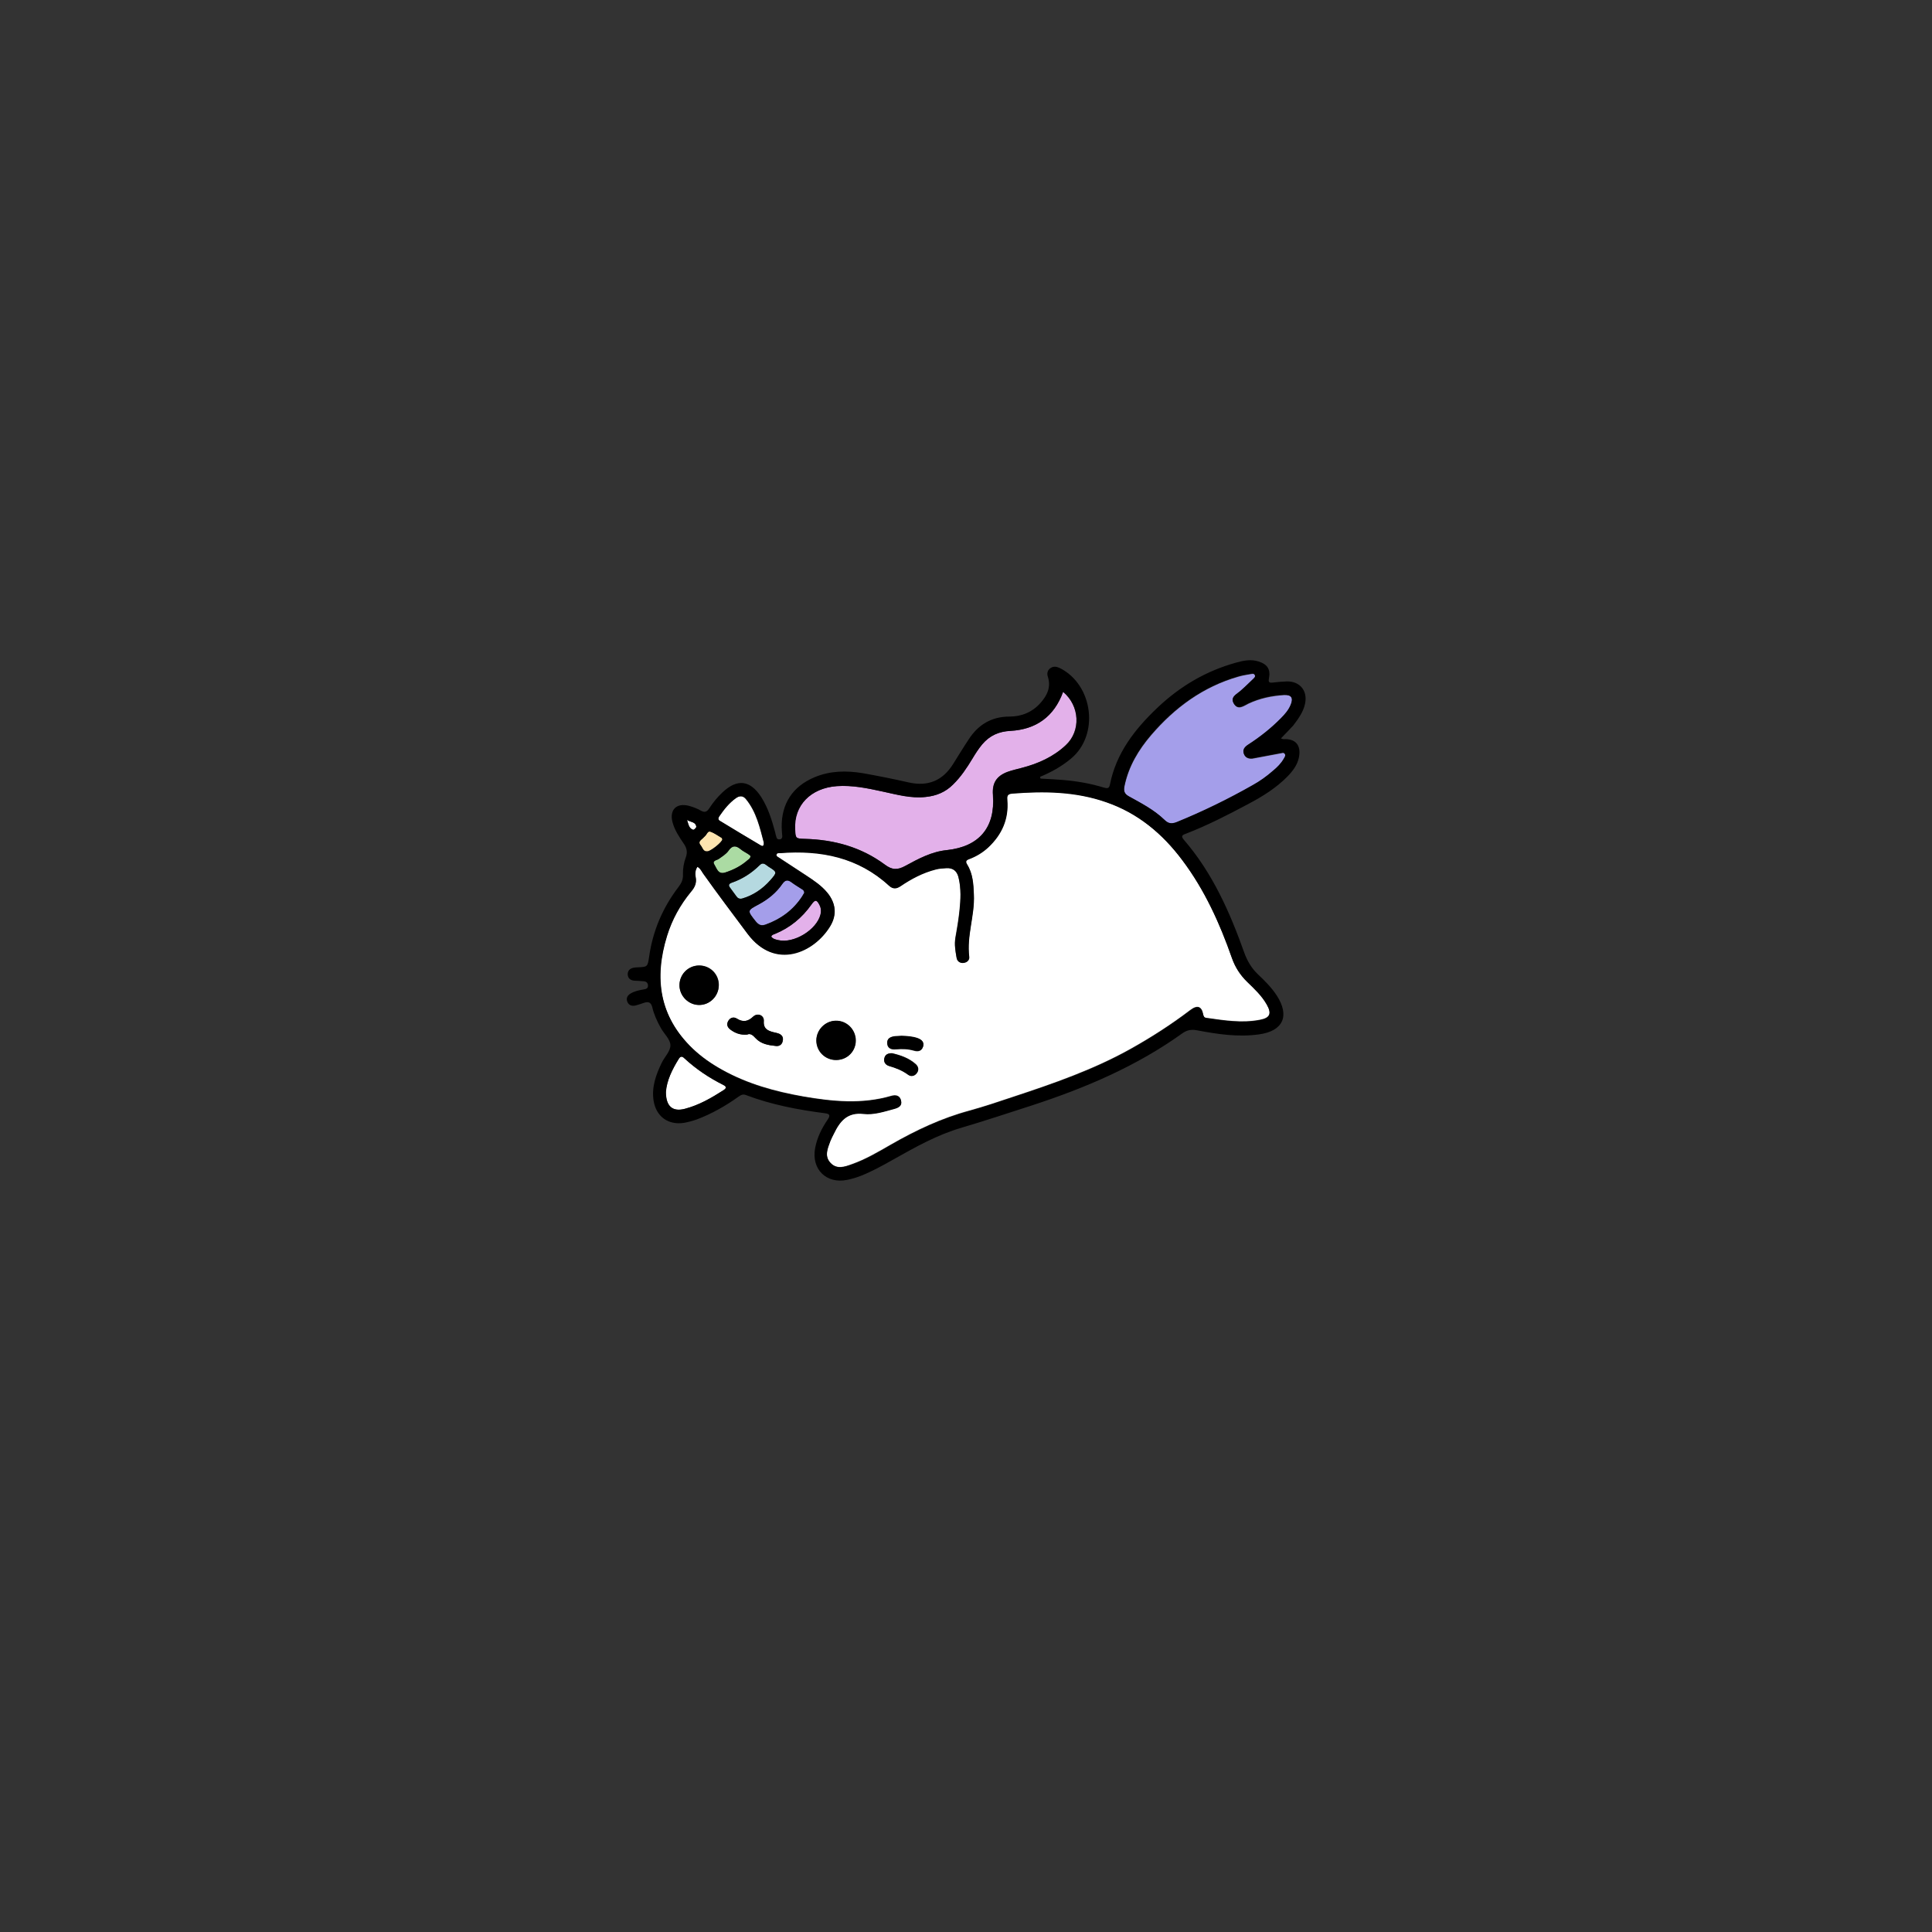 <?xml version="1.0" encoding="utf-8"?>
<!-- Generator: Adobe Illustrator 22.1.0, SVG Export Plug-In . SVG Version: 6.00 Build 0)  -->
<svg version="1.1" id="Layer_1" xmlns="http://www.w3.org/2000/svg" xmlns:xlink="http://www.w3.org/1999/xlink" x="0px" y="0px"
	 viewBox="0 0 1000 1000" style="enable-background:new 0 0 1000 1000;" xml:space="preserve">
<rect x="0" y="0" width="1000" height="1000" fill="#333333" stroke="none"/>
<style type="text/css">
	.st0{fill:#FFFFFF;}
	.st1{fill:#FDE4B0;}
	.st2{fill:#ABDBA3;}
	.st3{fill:#B5D9E0;}
	.st4{fill:#A49EEA;}
	.st5{fill:#E3B1EA;}
</style>
<g>
	<path class="st0" d="M358.8,429.5c0.4,0.1,1.6-1.1,1.6-1.6c-0.3-2.5-2.6-2.3-4.8-3.5C356.4,426.8,356.6,428.8,358.8,429.5z"/>
	<path class="st0" d="M374.4,561.6c-7.4-3.7-14.2-8.3-20.3-13.9c-1.1-1.1-2-1-2.8,0.3c-3.4,5.5-6.2,11.3-6.7,17.2
		c0,7.5,3.5,10.4,9.9,8.7c7.3-1.9,13.7-5.6,19.9-9.6C376,563.3,376.2,562.5,374.4,561.6z"/>
	<path class="st0" d="M572.6,415.1c-15.9-5.6-32.2-5.9-48.8-4.5c-2.6,0.2-2.6,1.5-2.5,3.5c0.7,9.7-2.8,17.7-9.8,24.3
		c-2.9,2.7-6.2,4.6-9.9,6.1c-1.5,0.6-2.1,1.2-1.1,2.8c3,4.8,3.2,10.2,3.5,15.6c0.5,10.8-3.8,21.3-2.4,32.2c0.2,1.6-1,2.9-2.8,3.1
		c-1.9,0.3-3.4-0.7-3.7-2.5c-0.6-3.5-1.2-6.9-0.6-10.5c0.8-4.6,1.6-9.3,2.1-13.9c0.6-5.7,0.9-11.5-0.5-17.2
		c-0.8-3.4-2.9-5.1-6.3-4.9c-1.9,0.1-3.8,0.3-5.6,0.7c-6.6,1.6-12.5,4.8-18.1,8.6c-2.1,1.4-3.9,1.7-6-0.2
		c-16-14.7-35.4-18.6-56.3-16.9c-0.8,0.1-1.8-0.2-2,0.9c-0.1,0.8,0.7,1.1,1.3,1.5c4.7,3.1,9.4,6.2,14.2,9.3
		c3.9,2.6,7.8,5.2,10.9,8.9c4.4,5.4,5,11.4,1.4,17.3c-8.2,13.4-28.4,23.1-42.8,3.8c-7.7-10.4-15.5-20.7-23-31.2
		c-0.8-1.1-1.3-2.5-2.9-3.4c-1.2,1.8-1.2,3.6-0.9,5.3c0.6,3.1-0.4,5.3-2.4,7.6c-5.7,6.7-9.8,14.4-12.4,22.8
		c-6.9,22-4.1,41.8,13.2,58.4c4.6,4.4,9.8,8,15.4,11.1c13.1,7.3,27.4,11.2,42,13.8c15.1,2.6,30.3,4.1,45.4-0.3
		c2.3-0.7,4.4-0.4,5.1,2.3c0.7,2.7-1.3,3.7-3.5,4.3c-5.2,1.5-10.6,3.2-15.9,2.6c-8.5-1-12.3,3.9-15.4,10.3c-0.6,1.3-1.3,2.5-1.8,3.8
		c-1.4,3.8-3.2,7.7,0.1,11.3c3.3,3.6,7.4,2.1,11.2,0.7c7.1-2.5,13.6-6.4,20.1-10.1c12.9-7.4,26.2-13.7,40.7-17.6
		c7.6-2.1,15.1-4.6,22.5-7.1c20.9-6.9,41.7-14.1,61-24.9c10.7-6,21-12.6,30.7-20c3.7-2.8,5.9-2.1,6.7,2.2c0.2,1.1,0.6,1.7,1.7,1.8
		c9.2,1.3,18.4,2.8,27.7,1c5.3-1,6.2-3.2,3.5-8c-2.6-4.6-6.4-8.1-10.1-11.7c-3.6-3.5-6.2-7.5-7.9-12.3c-6.3-18-14.2-35.4-25.7-50.7
		C601.7,431.5,589,420.9,572.6,415.1z M361.7,520.1c-5.5-0.1-10-4.7-10-10.2c0-5.6,4.4-10.1,10-10.2c5.8-0.1,10.4,4.4,10.4,10.1
		C372,515.6,367.4,520.2,361.7,520.1z M405.2,538.7c-0.3,1.9-1.6,2.9-3.5,2.7c-3.9-0.4-7.7-1-10.6-4.1c-1.4-1.5-2.8-2.6-4.3-1.8
		c-3.6,0.3-6.3-0.8-8.7-2.6c-1.6-1.2-2.2-2.8-1-4.6c1-1.6,2.7-2.1,4.3-1.1c3.2,2,5.7,1.6,8.5-1c2.3-2.2,5.7-0.7,5.5,2.3
		c-0.3,4,2.1,5.1,5.1,5.8c0.8,0.2,1.6,0.3,2.4,0.6C404.6,535.5,405.6,536.8,405.2,538.7z M432.9,548.7c-5.8,0.1-10.4-4.5-10.4-10.1
		c0-5.5,4.6-10.1,10-10.2c5.7-0.1,10.3,4.5,10.3,10.2C442.9,544.2,438.6,548.6,432.9,548.7z M474.5,555.5c-1.2,1.5-2.9,1.7-4.4,0.7
		c-3-2.2-6.3-3.5-9.8-4.5c-1.9-0.5-3-2-2.5-4c0.4-1.9,1.8-2.6,3.9-2.6c4.4,1,8.8,2.5,12.4,5.7C475.5,552.2,475.8,553.9,474.5,555.5z
		 M477.7,541.9c-0.7,2.2-2.5,2.6-4.6,2c-3.1-0.9-6.2-1-9.4-0.7c-2.2,0.2-4.2-0.4-4.5-2.8c-0.3-2.7,1.6-3.7,3.9-3.9
		c1.3-0.1,2.6-0.2,3.5-0.2c3.1,0.1,5.8,0.3,8.3,1.2C477.1,538.1,478.5,539.5,477.7,541.9z"/>
	<path class="st0" d="M372.8,425.1c6.9,4.2,13.9,8.3,20.8,12.5c1,0.6,1.8,0.6,1.7-1.5c-2-7.5-3.8-15.8-9.2-22.4
		c-1.5-1.9-3.4-1.9-5.3-0.5c-3.5,2.5-6.1,5.8-8.5,9.3C371.6,423.5,371.6,424.4,372.8,425.1z"/>
	<path class="st1" d="M366.3,440.6c1.9-0.3,7.5-4.8,7.6-6.2c-0.1-0.2-0.1-0.7-0.4-0.8c-1.9-1.1-3.8-2.5-5.8-3.2
		c-1.4-0.5-1.8,1.5-2.8,2.3c-0.6,0.5-1.1,1.2-1.8,1.7c-1.1,0.9-1.5,1.8-0.5,3C363.7,438.7,363.8,441,366.3,440.6z"/>
	<path class="st2" d="M388.5,443.1c-0.3-0.3-0.7-0.7-1.2-1c-1.3-0.8-2.7-1.5-3.9-2.5c-2.4-2-4.4-2.2-6.3,0.7c-1.2,1.8-3.3,3-5.1,4.3
		c-1,0.7-3.7,0.9-2.2,3c1.3,1.9,1.9,5.2,5.6,4c4.3-1.4,8.2-3.4,11.6-6.4C387.6,444.7,388.4,444.2,388.5,443.1z"/>
	<path class="st3" d="M393.2,447.8c-4.1,4.1-8.9,7.2-14.5,9.1c-1.5,0.5-1.8,1.3-0.8,2.6c1.1,1.5,2.2,3,3.3,4.5
		c0.6,0.8,1.3,1.4,2.9,1.1c5.5-1.6,10.6-4.9,14.7-9.6c3.5-4,3.5-4.1-1-6.9C396.4,447.7,395,445.9,393.2,447.8z"/>
	<path class="st4" d="M664.8,359.8c-6.5,0.4-12.8,1.7-18.7,4.5c-2.4,1.2-5.3,3.5-7.4,0c-2-3.5,1.4-4.8,3.5-6.6c2.2-2,4.3-4,6.4-6
		c0.6-0.5,1.4-1.2,1-2.1c-0.5-1.2-1.6-0.7-2.5-0.6c-2.1,0.3-4.2,0.7-6.2,1.3c-18.2,5.2-32.8,16-45,30.2
		c-6.6,7.7-11.7,16.2-13.8,26.3c-0.5,2.4-0.3,4.1,2.2,5.5c6.5,3.6,13.1,6.9,18.5,12.2c2,1.9,3.7,2.2,6.3,1.2
		c13.5-5.5,26.6-11.9,39.3-19.1c3.8-2.1,7.3-4.7,10.6-7.5c2.1-1.9,4.1-3.8,5.6-6.3c0.5-0.8,1.1-1.7,0.4-2.6
		c-0.6-0.8-1.5-0.3-2.3-0.2c-4.9,0.9-9.7,1.8-14.4,2.7c-2.1,0.2-3.7-0.5-4.4-2.4c-0.8-2.2,0.6-3.6,2.2-4.7c6.1-4,11.8-8.5,17-13.7
		c2.1-2.1,4-4.4,5.1-7.1C669.5,361.2,668.4,359.6,664.8,359.8z"/>
	<path class="st4" d="M414.8,460c-1.7-1.1-3.4-2.1-5-3.3c-2-1.5-3.4-1.3-4.9,0.8c-3.1,4.5-7.3,7.9-12.1,10.5
		c-6.2,3.3-6.1,3.2-1.6,8.9c1.5,1.8,2.8,2.4,5.1,1.6c7.9-2.8,14.3-7.5,18.9-14.6c0.4-0.7,0.8-1.4,1.1-1.9
		C416.3,460.8,415.5,460.4,414.8,460z"/>
	<path class="st5" d="M401.1,483.4c-0.7,0.3-1.6,0.4-1.9,1.4c0.9,1.2,2.3,1.5,3.6,1.8c8.1,1.9,19.9-5.3,21.9-13.3
		c0.4-1.7,0.3-3.2-0.5-4.8c-1.5-2.9-2.4-3-4.2-0.3C415.1,475.1,408.9,480.2,401.1,483.4z"/>
	<path class="st5" d="M416.6,434.2c15.1,0.4,29.1,4.2,41.3,13.3c3.9,2.9,6.7,2.8,10.6,0.7c6.8-3.7,13.6-7.4,21.6-8.2
		c16.8-1.8,25.1-11.7,23.8-28.5c-0.5-6.1,1.8-9.8,7.6-12c2.4-0.9,5-1.4,7.5-2.1c8.4-2.2,16.2-5.7,22.6-11.7
		c7.9-7.4,7.3-20.4-1.4-27.6c-4.7,12.9-14,19.5-27.2,20.2c-6.1,0.3-10.8,2.4-14.7,7c-1.9,2.3-3.5,4.7-5,7.3
		c-2.9,4.8-6,9.5-10.1,13.5c-3.9,3.9-8.6,5.9-14.1,6.4c-7.7,0.8-14.9-1.3-22.3-2.8c-7.8-1.7-15.6-3.3-23.7-2.8
		c-13.6,1-22.4,10-21.7,22.4C411.7,434,411.8,434,416.6,434.2z"/>
	<path d="M675.5,364.2c1.4-6.7-2.7-11.6-9.4-11.5c-2.5,0.1-4.9,0.3-7.4,0.6c-1.7,0.2-2.3-0.2-1.9-2.1c0.9-4.7-0.7-7.3-5.3-8.8
		c-4-1.3-7.9-0.5-11.8,0.6c-15.5,4.3-28.9,12.2-40.6,23.3c-11.7,11.1-21.4,23.5-24.6,39.8c-0.5,2.4-1.7,1.9-3.3,1.5
		c-6.9-2.1-13.9-3.3-21.1-3.9c-3.8-0.3-7.7-0.5-11.5-0.7c-0.1-0.3-0.2-0.6-0.3-0.9c5.8-2.4,11.2-5.4,16-9.4
		c14.8-12.2,11.6-38.2-5.7-46.9c-1.7-0.8-3.4-1.1-5,0.1c-1.5,1.1-1.8,2.8-1.2,4.5c1.7,5.4-0.5,9.7-3.9,13.5c-4.2,4.7-9.7,7-16,7
		c-9.3,0-16.2,4.2-21.1,11.8c-2.8,4.2-5.4,8.5-8.1,12.8c-5.4,8.6-13,11.7-22.9,9.5c-7.9-1.8-15.9-3.4-23.8-4.8
		c-8.5-1.4-16.9-1.3-25,2.1c-11.3,4.7-17.2,13.7-17,25.9c0,1.5,0.2,3,0.3,4.6c0,0.7-0.2,1.4-1,1.6c-0.9,0.2-1.7,0-2-1
		c-0.3-0.9-0.5-1.8-0.7-2.7c-1.7-6.3-3.6-12.4-7.1-18c-5.7-8.9-12.4-9.8-20-2.7c-2.7,2.5-5,5.3-7,8.4c-1.2,1.8-2.3,2.3-4.3,1.2
		c-1.9-1.1-4-1.9-6.2-2.5c-6.5-1.7-10.2,2.1-8.5,8.5c1.1,4.1,3.4,7.5,5.7,10.9c1.6,2.3,2.2,4.4,1.2,7.2c-1.1,2.9-1.6,5.9-1.5,9
		c0.1,2.6-0.8,4.4-2.3,6.4c-8.2,10.7-13.3,22.7-15.2,36c-0.8,5.4-0.8,5.4-6.3,5.6c-0.6,0-1.2,0.1-1.8,0.2c-1.8,0.4-3,1.4-3,3.4
		c0.1,2.1,1.4,3.1,3.4,3.3c1.6,0.1,3.3,0.1,4.9,0.3c1.3,0.1,2.2,0.8,2.2,2.3c0,1.4-1,1.7-2.1,1.9c-2.4,0.4-4.9,0.9-7,2.2
		c-1.6,1-2.3,2.4-1.6,4.2c0.8,1.9,2.4,2.4,4.4,1.9c1.5-0.4,2.9-0.9,4.4-1.4c2.2-0.7,3.5-0.1,4.1,2.3c0.9,3.8,2.5,7.3,4.4,10.7
		c1.7,3.1,5,6,5,9c0.1,3.1-3.1,6.1-4.6,9.3c-2.9,6.1-5.2,12.4-4.1,19.4c1.3,8.2,7.5,12.7,15.6,11.5c2.3-0.4,4.6-1,6.8-1.8
		c7.7-2.9,14.9-7,21.6-11.8c1.3-0.9,2.3-1.4,3.8-0.8c13.2,5,26.9,7.6,40.8,9.4c2.6,0.3,3,1.1,1.5,3.3c-3.1,4.5-5.5,9.4-6.5,14.8
		c-2,10.9,5.8,18.6,16.6,16.4c2.4-0.5,4.8-1.2,7.1-2.1c5.8-2.3,11.2-5.3,16.7-8.4c11.4-6.4,22.7-12.8,35.4-16.5
		c12.2-3.6,24.2-7.6,36.3-11.5c27.6-9,54.2-20.3,77.9-37.3c2.5-1.8,4.8-2.2,7.8-1.6c10.5,2,21.1,3.6,31.9,2.1
		c12.6-1.7,16.1-9.6,9.2-20.2c-2.7-4.1-6.1-7.5-9.6-10.8c-3.3-3.1-5.5-6.8-7.1-11.1c-7.5-21.1-16.5-41.5-31.4-58.7
		c-1.7-2-0.5-2.5,1.2-3.1c11.1-4.3,21.6-9.7,32.1-15.3c7.4-3.9,14.5-8.3,20.4-14.3c2.7-2.8,5.1-5.9,5.9-9.8c1.3-6.3-1.7-9.9-8-9.5
		c-0.3,0-0.6-0.2-1.3-0.4c2.2-2.3,4.4-4.5,6.4-6.7C672.1,371.9,674.6,368.5,675.5,364.2z M433.2,406.9c8.1-0.6,15.9,1.1,23.7,2.8
		c7.3,1.6,14.6,3.7,22.3,2.8c5.5-0.6,10.2-2.5,14.1-6.4c4.1-4,7.2-8.7,10.1-13.5c1.5-2.5,3.1-5,5-7.3c3.9-4.6,8.6-6.7,14.7-7
		c13.2-0.8,22.5-7.3,27.2-20.2c8.7,7.3,9.3,20.3,1.4,27.6c-6.4,6-14.2,9.5-22.6,11.7c-2.5,0.7-5,1.2-7.5,2.1
		c-5.8,2.1-8.1,5.8-7.6,12c1.2,16.7-7.1,26.7-23.8,28.5c-8,0.8-14.8,4.5-21.6,8.2c-4,2.2-6.8,2.2-10.6-0.7
		c-12.2-9-26.2-12.9-41.3-13.3c-4.8-0.1-4.9-0.2-5.1-4.9C410.9,416.9,419.6,407.9,433.2,406.9z M415.2,464c-4.6,7-11,11.7-18.9,14.6
		c-2.3,0.8-3.6,0.2-5.1-1.6c-4.5-5.7-4.6-5.6,1.6-8.9c4.8-2.6,9-6,12.1-10.5c1.5-2.2,2.8-2.4,4.9-0.8c1.6,1.2,3.3,2.2,5,3.3
		c0.7,0.4,1.4,0.8,1.5,2.1C416,462.6,415.6,463.3,415.2,464z M420,468.2c1.9-2.7,2.8-2.6,4.2,0.3c0.8,1.5,0.9,3.1,0.5,4.8
		c-2,8-13.8,15.2-21.9,13.3c-1.3-0.3-2.8-0.6-3.6-1.8c0.3-1,1.2-1.1,1.9-1.4C408.9,480.2,415.1,475.1,420,468.2z M398.8,455.5
		c-4.1,4.7-9.1,8-14.7,9.6c-1.6,0.3-2.3-0.3-2.9-1.1c-1.1-1.5-2.2-3-3.3-4.5c-1-1.3-0.7-2,0.8-2.6c5.5-1.9,10.3-5,14.5-9.1
		c1.9-1.9,3.2-0.1,4.6,0.8C402.3,451.4,402.3,451.5,398.8,455.5z M375.4,451.6c-3.7,1.2-4.4-2-5.6-4c-1.4-2.2,1.2-2.3,2.2-3
		c1.8-1.3,3.8-2.5,5.1-4.3c2-2.9,3.9-2.7,6.3-0.7c1.2,1,2.6,1.6,3.9,2.5c0.5,0.3,0.9,0.7,1.2,1c-0.1,1.1-0.8,1.6-1.5,2.1
		C383.6,448.2,379.7,450.2,375.4,451.6z M372.4,422.4c2.4-3.5,5-6.8,8.5-9.3c1.9-1.4,3.8-1.4,5.3,0.5c5.5,6.7,7.2,14.9,9.2,22.4
		c0.1,2.1-0.7,2.1-1.7,1.5c-7-4.1-13.9-8.3-20.8-12.5C371.6,424.4,371.6,423.5,372.4,422.4z M363.1,434.5c0.7-0.5,1.2-1.2,1.8-1.7
		c0.9-0.8,1.4-2.8,2.8-2.3c2.1,0.7,3.9,2.1,5.8,3.2c0.2,0.1,0.3,0.6,0.4,0.8c-0.1,1.4-5.7,5.9-7.6,6.2c-2.4,0.3-2.6-2-3.7-3.2
		C361.6,436.3,362,435.4,363.1,434.5z M360.4,427.9c0.1,0.5-1.2,1.7-1.6,1.6c-2.2-0.7-2.4-2.7-3.2-5.1
		C357.7,425.7,360.1,425.4,360.4,427.9z M374.5,564.3c-6.3,4-12.7,7.7-19.9,9.6c-6.4,1.7-9.9-1.2-9.9-8.7c0.4-5.9,3.2-11.6,6.7-17.2
		c0.8-1.3,1.7-1.4,2.8-0.3c6.1,5.7,12.9,10.2,20.3,13.9C376.2,562.5,376,563.3,374.5,564.3z M612,445.3
		c11.6,15.4,19.4,32.7,25.7,50.7c1.7,4.8,4.3,8.8,7.9,12.3c3.7,3.6,7.5,7.1,10.1,11.7c2.7,4.7,1.7,7-3.5,8c-9.3,1.8-18.5,0.3-27.7-1
		c-1.1-0.2-1.4-0.7-1.7-1.8c-0.8-4.3-3-5-6.7-2.2c-9.8,7.4-20,14-30.7,20c-19.3,10.8-40.1,18-61,24.9c-7.5,2.5-14.9,5-22.5,7.1
		c-14.4,3.9-27.8,10.2-40.7,17.6c-6.5,3.8-13,7.6-20.1,10.1c-3.8,1.3-7.9,2.8-11.2-0.7c-3.3-3.5-1.5-7.5-0.1-11.3
		c0.5-1.3,1.2-2.6,1.8-3.8c3.1-6.4,6.8-11.3,15.4-10.3c5.3,0.6,10.7-1.2,15.9-2.6c2.2-0.6,4.2-1.6,3.5-4.3c-0.6-2.7-2.8-2.9-5.1-2.3
		c-15.1,4.4-30.3,2.9-45.4,0.3c-14.7-2.5-28.9-6.5-42-13.8c-5.6-3.1-10.8-6.7-15.4-11.1c-17.2-16.6-20-36.4-13.2-58.4
		c2.6-8.4,6.8-16,12.4-22.8c2-2.3,3-4.6,2.4-7.6c-0.3-1.6-0.3-3.5,0.9-5.3c1.6,0.9,2.1,2.2,2.9,3.4c7.5,10.6,15.3,20.9,23,31.2
		c14.4,19.3,34.6,9.7,42.8-3.8c3.6-5.9,3-11.9-1.4-17.3c-3-3.7-6.9-6.3-10.9-8.9c-4.7-3.1-9.4-6.2-14.2-9.3
		c-0.6-0.4-1.4-0.7-1.3-1.5c0.2-1.1,1.3-0.9,2-0.9c21-1.6,40.3,2.2,56.3,16.9c2.1,1.9,3.9,1.6,6,0.2c5.6-3.8,11.5-6.9,18.1-8.6
		c1.8-0.5,3.7-0.6,5.6-0.7c3.4-0.2,5.5,1.5,6.3,4.9c1.4,5.7,1.1,11.5,0.5,17.2c-0.5,4.7-1.2,9.3-2.1,13.9c-0.7,3.6,0,7,0.6,10.5
		c0.3,1.8,1.8,2.8,3.7,2.5c1.7-0.2,3-1.5,2.8-3.1c-1.4-10.9,2.9-21.4,2.4-32.2c-0.2-5.4-0.5-10.9-3.5-15.6c-1-1.6-0.4-2.3,1.1-2.8
		c3.7-1.4,7-3.4,9.9-6.1c7-6.6,10.6-14.6,9.8-24.3c-0.2-2-0.1-3.3,2.5-3.5c16.5-1.3,32.9-1.1,48.8,4.5
		C589,420.9,601.7,431.5,612,445.3z M668.1,364.6c-1.1,2.8-3,5-5.1,7.1c-5.1,5.2-10.8,9.7-17,13.7c-1.7,1.1-3,2.5-2.2,4.7
		c0.7,1.9,2.3,2.6,4.4,2.4c4.7-0.9,9.6-1.8,14.4-2.7c0.8-0.1,1.7-0.6,2.3,0.2c0.7,0.9,0.1,1.8-0.4,2.6c-1.4,2.5-3.4,4.5-5.6,6.3
		c-3.3,2.9-6.8,5.4-10.6,7.5c-12.7,7.2-25.8,13.6-39.3,19.1c-2.6,1-4.3,0.8-6.3-1.2c-5.4-5.2-12-8.6-18.5-12.2
		c-2.5-1.4-2.7-3-2.2-5.5c2.1-10.1,7.2-18.6,13.8-26.3c12.2-14.2,26.8-24.9,45-30.2c2-0.6,4.1-0.9,6.2-1.3c0.9-0.1,2-0.6,2.5,0.6
		c0.4,0.9-0.4,1.5-1,2.1c-2.1,2-4.2,4.1-6.4,6c-2,1.8-5.5,3.2-3.5,6.6c2.1,3.5,5,1.2,7.4,0c5.9-2.8,12.2-4.2,18.7-4.5
		C668.4,359.6,669.5,361.2,668.1,364.6z"/>
	<path d="M432.6,528.3c-5.5,0.1-10,4.7-10,10.2c0,5.7,4.6,10.2,10.4,10.1c5.6-0.1,10-4.5,10-10.1
		C442.9,532.8,438.3,528.2,432.6,528.3z"/>
	<path d="M361.7,499.8c-5.5,0.1-10,4.6-10,10.2c0,5.5,4.6,10.1,10,10.2c5.7,0.1,10.3-4.6,10.3-10.2
		C372,504.2,367.4,499.7,361.7,499.8z"/>
	<path d="M402.8,534.9c-0.8-0.3-1.6-0.4-2.4-0.6c-3-0.8-5.4-1.8-5.1-5.8c0.2-3-3.2-4.4-5.5-2.3c-2.7,2.6-5.3,3-8.5,1
		c-1.6-1-3.3-0.5-4.3,1.1c-1.1,1.8-0.6,3.4,1,4.6c2.4,1.8,5.1,2.9,8.7,2.6c1.6-0.8,3,0.3,4.3,1.8c2.8,3.1,6.7,3.7,10.6,4.1
		c1.8,0.2,3.2-0.8,3.5-2.7C405.6,536.8,404.6,535.5,402.8,534.9z"/>
	<path d="M475,537.3c-2.6-0.9-5.3-1.1-8.3-1.2c-0.9,0.1-2.2,0.1-3.5,0.2c-2.3,0.3-4.3,1.2-3.9,3.9c0.3,2.5,2.2,3,4.5,2.8
		c3.2-0.3,6.3-0.2,9.4,0.7c2.1,0.6,3.8,0.2,4.6-2C478.5,539.5,477.1,538.1,475,537.3z"/>
	<path d="M461.6,545.2c-2.1,0-3.5,0.7-3.9,2.6c-0.4,2,0.6,3.4,2.5,4c3.5,1,6.8,2.3,9.8,4.5c1.5,1.1,3.2,0.8,4.4-0.7
		c1.3-1.6,1-3.4-0.5-4.7C470.4,547.7,466,546.2,461.6,545.2z"/>
</g>
</svg>
